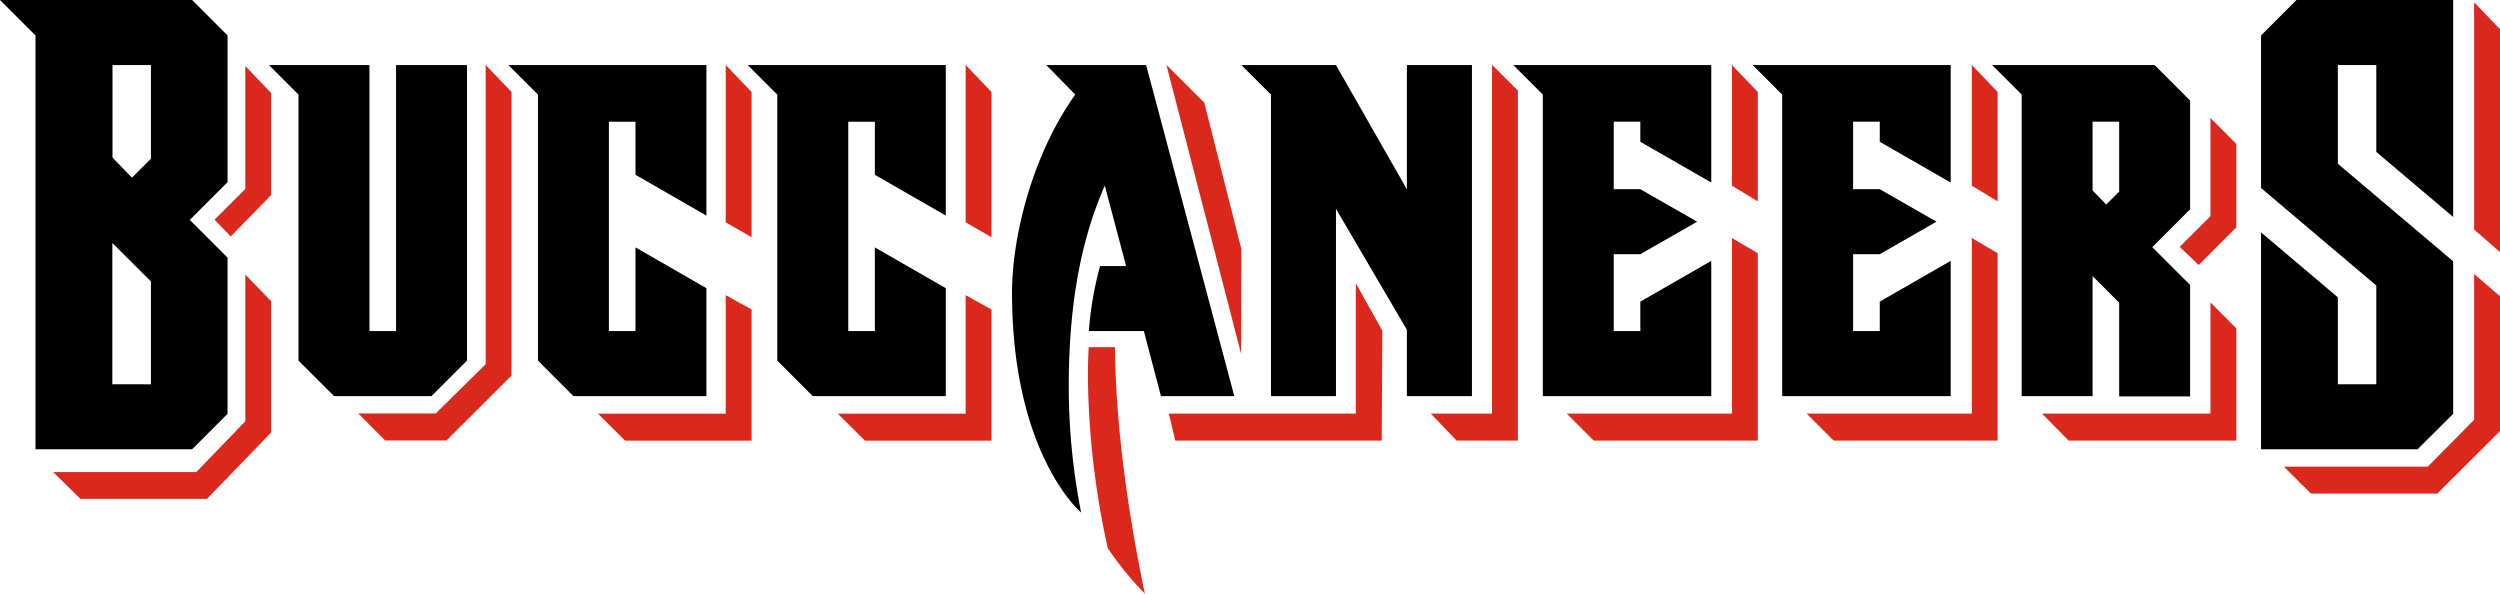 <svg xmlns="http://www.w3.org/2000/svg" viewBox="0 0 480.42 114.07"><defs><style>.cls-1{fill:#da291c;}</style></defs><g id="Layer_2" data-name="Layer 2"><g id="Layer_1-2" data-name="Layer 1"><g id="Layer_2-2" data-name="Layer 2"><g id="Layer_1-2-2" data-name="Layer 1-2"><polyline class="cls-1" points="74.01 84.64 68.85 79.45 83.73 79.45 93.33 69.99 93.33 12.49 98.3 17.68 98.3 72.16 85.81 84.64 74.02 84.64"></polyline><polyline class="cls-1" points="279.92 84.67 274.95 79.48 286.72 79.48 286.72 12.46 291.69 17.42 291.69 84.67 279.92 84.67"></polyline><polyline class="cls-1" points="444.1 94.86 438.89 89.68 466.53 89.68 475.45 80.67 475.45 52.66 480.42 56.93 480.42 82.84 468.36 94.86 444.1 94.86"></polyline><polyline class="cls-1" points="397.53 84.67 392.41 79.48 424.78 79.48 424.78 58.12 429.75 63.1 429.75 84.67 397.53 84.67"></polyline><path class="cls-1" d="M220,114.07a60.78,60.78,0,0,1-7.12-8.72,159.52,159.52,0,0,1-3.81-32c0-2.3,0-4.47.15-6.63h5.05c.12,18.7,3.92,38.77,5.73,47.31"></path><polyline class="cls-1" points="225.85 84.67 224.62 79.48 260.54 79.48 260.54 54.42 265.64 63.53 265.52 84.67 225.85 84.67"></polyline><polyline class="cls-1" points="120.12 84.68 114.91 79.5 139.46 79.5 139.46 56.72 144.43 59.48 144.43 84.68 120.12 84.68"></polyline><polyline class="cls-1" points="139.46 42.72 139.46 12.49 144.43 17.68 144.43 45.59 139.46 42.72"></polyline><polyline class="cls-1" points="166.21 84.68 161 79.5 185.57 79.5 185.57 56.72 190.53 59.48 190.53 84.68 166.21 84.68"></polyline><polyline class="cls-1" points="185.57 42.72 185.57 12.49 190.53 17.68 190.53 45.59 185.57 42.72"></polyline><polyline class="cls-1" points="418.87 47.44 424.78 41.54 424.78 22.68 429.75 27.65 429.75 43.7 422.51 50.93 418.87 47.44"></polyline><polyline class="cls-1" points="306.26 84.67 301.07 79.48 332.82 79.48 332.82 45.74 337.79 48.67 337.79 84.67 306.26 84.67"></polyline><polyline class="cls-1" points="332.82 35.68 332.82 12.5 337.79 17.68 337.79 38.7 332.82 35.68"></polyline><polyline class="cls-1" points="352.36 84.67 347.17 79.48 378.92 79.48 378.92 45.74 383.88 48.67 383.88 84.67 352.36 84.67"></polyline><polyline class="cls-1" points="378.92 35.68 378.92 12.5 383.88 17.68 383.88 38.7 378.92 35.68"></polyline><polyline class="cls-1" points="475.45 44.11 475.45 0.44 480.42 5.61 480.42 48.45 475.45 44.11"></polyline><polyline class="cls-1" points="224.14 12.46 231.43 19.74 238.55 47.88 238.51 68.04 224.14 12.46"></polyline><polyline class="cls-1" points="15.45 95.86 10.21 90.72 37.72 90.72 47.14 80.96 47.14 52.76 52.11 57.9 52.11 83.11 39.79 95.86 15.45 95.86"></polyline><polyline class="cls-1" points="41.23 42.22 47.14 36.31 47.14 12.69 52.11 17.87 52.11 37.48 44.34 45.44 41.23 42.22"></polyline><polyline points="270.36 76.12 282.86 76.12 282.86 12.5 270.36 12.5 270.36 36.38 256.73 12.5 238.55 12.5 244.24 18.18 244.24 76.12 256.73 76.12 256.73 40.13 270.36 63.37 270.36 76.12"></polyline><polyline points="89.74 69.3 89.74 12.5 76.11 12.5 76.11 63.62 71 63.62 71 12.5 51.69 12.5 57.36 18.18 57.36 69.3 64.19 76.12 82.92 76.12 89.74 69.3"></polyline><path d="M223.1,76.12h14.09L220.25,12.5H201.06l5.57,5.68c-8.07,11.25-12.15,27-12.15,38.05,0,31.13,13.28,42.27,13.28,42.27a125.27,125.27,0,0,1-2.38-24.2c0-16.93,2.72-29.09,6.93-38.63l4.09,15.46h-5a66.23,66.23,0,0,0-2.16,12.49h10.57l3.29,12.5"></path><path d="M21.59,12.5H29v18l-3.64,3.64-3.74-3.86V12.5Zm0,61.35V46.7L29,54.08V73.85ZM0,0,6.82,6.82V86.33h30.1l6.81-6.81v-30l-7.26-7.26L43.73,35V6.82L36.92,0H0"></path><polyline points="449.26 57.14 434.5 44.65 434.5 86.33 464.6 86.33 471.42 79.52 471.42 50.21 449.26 31.47 449.26 12.5 456.65 12.5 456.65 29.2 471.42 41.69 471.42 0 441.31 0 434.5 6.82 434.5 36.13 456.65 54.87 456.65 73.84 449.26 73.84 449.26 57.14"></polyline><path d="M382.82,12.5l5.68,5.68V76.12h13.63V53.06l5.11,5.11v18h13.63V54.76l-7.27-7.27,7.27-7.27V19.32l-6.82-6.82Zm19.31,10.88h5.11V36.81l-2.5,2.5-2.61-2.72V23.38"></path><polyline points="97.69 12.5 103.38 18.18 103.38 69.3 110.19 76.12 135.75 76.12 135.75 55.38 122.12 47.54 122.12 63.62 117.01 63.62 117.01 23.39 122.12 23.39 122.12 33.59 135.75 41.43 135.75 12.5 97.69 12.5"></polyline><polyline points="143.69 12.5 149.37 18.18 149.37 69.3 156.19 76.12 181.75 76.12 181.75 55.38 168.12 47.54 168.12 63.62 163.01 63.62 163.01 23.39 168.12 23.39 168.12 33.59 181.75 41.43 181.75 12.5 143.69 12.5"></polyline><polyline points="328.85 76.12 328.85 50.13 315.22 57.96 315.22 63.62 310.11 63.62 310.11 48.85 315.22 48.85 326.13 42.6 315.22 36.36 310.11 36.36 310.11 23.38 315.22 23.38 315.22 27.25 328.85 35.08 328.85 12.5 290.8 12.5 296.48 18.18 296.48 76.12 328.85 76.12"></polyline><polyline points="374.86 76.12 374.86 50.13 361.23 57.96 361.23 63.62 356.11 63.62 356.11 48.85 361.23 48.85 372.13 42.6 361.23 36.36 356.11 36.36 356.11 23.38 361.23 23.38 361.23 27.25 374.86 35.08 374.86 12.5 336.8 12.5 342.48 18.18 342.48 76.12 374.86 76.12"></polyline></g></g></g></g></svg>